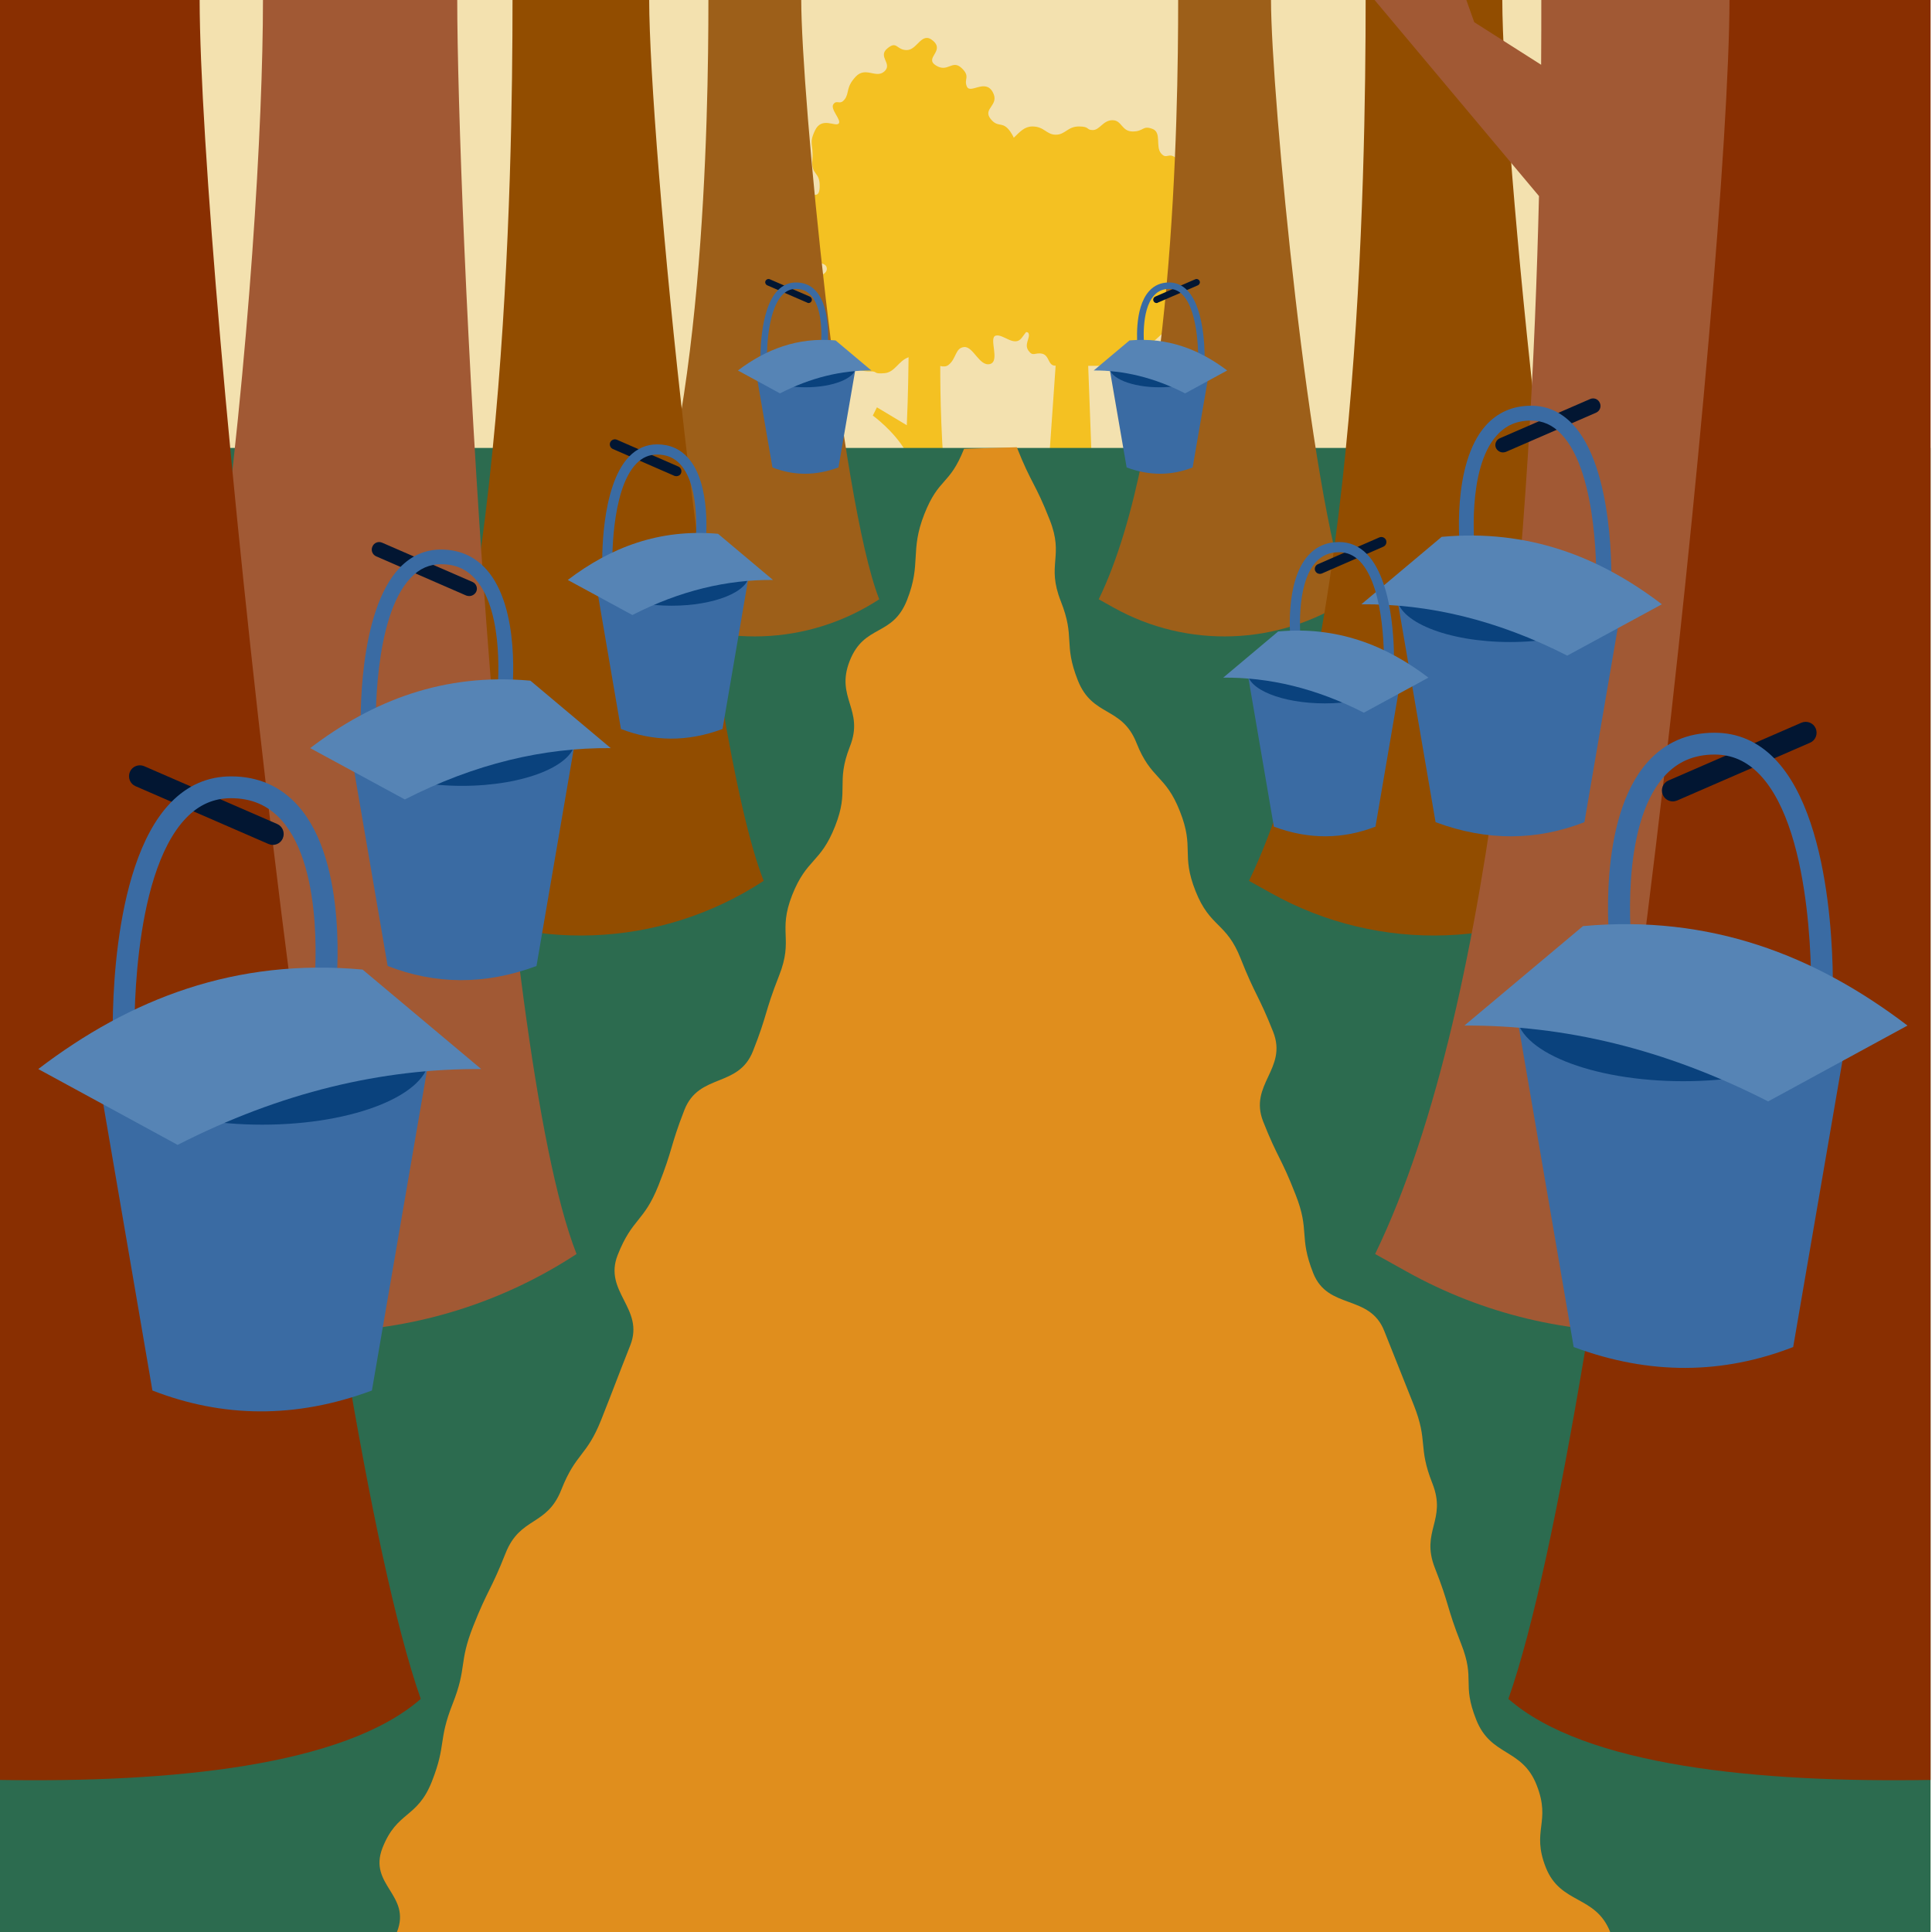 <?xml version="1.0" encoding="utf-8"?>
<!-- Generator: Adobe Illustrator 27.0.0, SVG Export Plug-In . SVG Version: 6.00 Build 0)  -->
<svg version="1.1" id="Layer_1" xmlns="http://www.w3.org/2000/svg" xmlns:xlink="http://www.w3.org/1999/xlink" x="0px" y="0px"
	 viewBox="0 0 1080 1080" style="enable-background:new 0 0 1080 1080;" xml:space="preserve">
<style type="text/css">
	.st0{fill:#F3E1AF;}
	.st1{fill:#F4C122;}
	.st2{fill:#2C6B4F;}
	.st3{fill:#9D5F19;}
	.st4{fill:#924D00;}
	.st5{fill:#A15934;}
	.st6{fill:#E08E1D;}
	.st7{fill:#021632;}
	.st8{fill:#3A6BA3;}
	.st9{fill:#0A427D;}
	.st10{fill:#5684B5;}
	.st11{fill:#892F01;}
</style>
<rect x="-0.8" y="0" class="st0" width="1080" height="1080"/>
<g>
</g>
<path class="st1" d="M669.1,144.9c0-5.5,8.3-2.6,7.8-11.2c-0.4-8.6-7.8-9.9-9.5-13.9c-1.6-4,5.2-5.2,0.9-11.5
	c-4.4-6.3-9-1.8-10.8-6.5c-1.7-4.7,5.9-7.9,0.8-12.7c-5.1-4.8-5.9,0.5-9.2-3.3c-3.4-3.8,0.5-11.9-5-13.8c-5.5-2-4.6,1.5-10.9,1.5
	s-6-6.3-11.3-6.3c-5.3,0-7.1,5.5-11,5.5c-3.9,0-1.5-2-7.8-2c-6.3,0-7.6,4.6-12.9,4.6c-5.3,0-6.4-4.6-13.1-4.6
	c-4.3,0-6.8,2.8-10.4,6.3c-0.3-0.6-0.5-1.2-0.9-1.8c-5.1-8.7-7.5-2.9-12.1-8.8c-4.6-5.9,5.4-7.5,1.2-15c-4.2-7.5-12.5,1.3-14.4-3
	c-1.9-4.3,2.2-5.5-3-10.4c-5.3-4.9-7.6,2.8-14.3-1.4c-6.7-4.2,5-7.9-1.5-13.7c-6.5-5.8-8.8,5.1-14.8,5.1c-5.9,0-5.4-5.5-10.9-0.9
	c-5.5,4.6,3.1,8.5-1.6,12.8s-10.5-3-16.1,3c-5.6,6-3.4,9-6.1,12.6c-2.8,3.6-4.2,0-6.3,2.7c-2.1,2.8,4.8,9,2.9,10.9
	c-1.9,1.9-9.5-4-13.2,3.8c-3.7,7.8-0.7,7.3-1.5,16.4c-0.7,9.1,4.3,6.2,4.1,15.1c-0.2,8.2-4.9,1.6-5.4,6.7c-0.1,0.8,0,1.5,0.2,2.3
	c1.8,7.7-6.7,11.4-7.1,19.3c-0.4,8.2,7.1,4.4,8.2,10c1.1,5.6,8.1,3.2,8.1,7.6c0,4.5-9.5,4.2-9.5,8.1s3.8,2.3,2.7,6.1
	c-1.2,3.8-6.5,3.8-6.6,11.4c-0.1,7.5,2.8,6.2,6.6,12.2c3.7,6,5.2,6.3,8.9,9.9c3.7,3.6,3.3,6.3,9.6,7.4c6.3,1.1,8.1,2.3,12.6,2.2
	s1.2,1.6,8,1c5.8-0.5,7.7-6.9,13.4-8.9c-0.1,5.8-0.2,20.1-1,38l-16.7-10l-2.3,4.6c0,0,11.4,8.2,18.2,19.6
	c-0.7,9.7-1.5,19.9-2.6,30.1h26.1c-3.7-32.1-4-63.2-4-77.3c0,0,0-0.1,0-0.1c1.8,0.4,3.3,0.4,4.6-0.6c4.5-3.5,3.7-9.6,8.8-10
	c5.1-0.4,8.5,11,14.4,9.5c5.9-1.6-1-14.9,3.3-15.9c4.2-1,10.4,6.7,14.5,1.2c0.9-1.2,1.7-2.3,2.4-3.2c0.7,0.1,1.1,0.2,1.3,0.6
	c1.3,2.5-2.6,6.2,0,9.8c2.6,3.6,3.5,0.9,7.6,1.7c4.1,0.9,3.3,6.4,7,6.7c0.1,0,0.4,0,0.6,0l-5.4,77.5h26.5l-2.9-77.4l0,0
	c2,0,3.8,0,4.9,0c20.5,0,13.1-8.2,20.1-8.6c7-0.4,10.4-3.9,15.3-8.4c4.9-4.5,10-3.2,16.8-9.5c6.7-6.3,0.3-7.7,2.1-13.3
	c1.7-5.5,7.7-1.4,8.2-8.8C675.6,148.6,669.1,150.5,669.1,144.9z"/>
<rect x="-0.8" y="250.4" class="st2" width="1080" height="829.6"/>
<g>
	<path class="st3" d="M396,0c0,65.3-2.5,248.8-44.4,335l8.4,4.7c41.3,23,91.9,21.2,131.5-4.7l0,0c-21.8-55.3-43.6-283.1-43.6-335
		H396z"/>
</g>
<g>
	<path class="st3" d="M658.6,0c0,65.3-2.5,248.8-44.4,335l8.4,4.7c41.3,23,91.9,21.2,131.5-4.7l0,0c-21.8-55.3-43.6-283.1-43.6-335
		H658.6z"/>
</g>
<g>
	<path class="st4" d="M286.5,0c0,96-3.7,365.6-65.2,492.4l12.4,6.9c60.7,33.9,135.1,31.2,193.2-6.9l0,0c-32-81.3-64-416.1-64-492.4
		H286.5z"/>
</g>
<g>
	<path class="st5" d="M147,0c0,136.7-29.7,520.5-117.4,701l17.6,9.8c86.4,48.2,192.4,44.4,275.1-9.8l0,0
		c-45.6-115.7-66.7-592.4-66.7-701H147z"/>
</g>
<g>
	<path class="st4" d="M763.4,0c0,96-3.7,365.6-65.2,492.4l12.4,6.9c60.7,33.9,135.1,31.2,193.2-6.9l0,0c-32-81.3-64-416.1-64-492.4
		H763.4z"/>
</g>
<path class="st5" d="M970.3,0H861.6c0,10.7,0,22.8-0.1,36.2l-37.4-23.8L819.7,0h-51.3l91.9,109.6c-4.2,174.1-21.7,447.4-91.6,591.4
	l17.6,9.8c86.4,48.2,192.4,44.4,275.1-9.8C1015.8,585.4,970.3,108.7,970.3,0z"/>
<path class="st6" d="M568.4,250c8.2,20.7,10.3,19.9,18.4,40.6c8.2,20.7-2,24.7,6.2,45.5c8.2,20.7,1.3,23.4,9.5,44.2
	c8.2,20.7,24.6,14.3,32.8,35c8.2,20.7,16.2,17.6,24.3,38.3c8.2,20.7,0.5,23.8,8.7,44.5c8.2,20.7,17.2,17.2,25.3,37.9
	c8.2,20.7,9.9,20.1,18.1,40.8c8.2,20.7-13.7,29.4-5.6,50.1c8.2,20.7,10,20,18.1,40.8c8.2,20.7,1.7,23.3,9.9,44
	c8.2,20.7,31.5,11.5,39.7,32.3c8.2,20.7,8.3,20.7,16.5,41.4c8.2,20.7,2.2,23.1,10.4,43.8c8.2,20.7-6.7,26.6,1.4,47.3
	c8.2,20.7,6.4,21.4,14.6,42.2c8.2,20.7,0.3,21.9,8.5,42.6c8.2,20.8,25.7,15.8,33.8,36.6c8.2,20.8-3.1,25.2,5.1,46
	c8.2,20.8,27.8,15.3,36,36.1l-678.2,0c8.2-20.8-16.2-26.2-8.1-47c8.2-20.8,19.4-16.3,27.6-37.1c8.2-20.8,3.4-22.6,11.6-43.4
	c8.2-20.7,3.3-22.6,11.5-43.4c8.2-20.7,9.9-20,18.1-40.8c8.2-20.7,23.1-14.9,31.2-35.6c8.2-20.7,14.1-18.4,22.3-39.1
	c8.2-20.7,8-20.8,16.2-41.5c8.2-20.7-15.2-29.9-7-50.6c8.2-20.7,14.6-18.2,22.8-38.9c8.2-20.7,6.4-21.4,14.5-42.2
	c8.2-20.7,30.1-12.1,38.3-32.8c8.2-20.7,6.4-21.4,14.6-42.2c8.2-20.7-0.8-24.3,7.3-45c8.2-20.7,15.8-17.7,24-38.5
	c8.2-20.7,0.2-23.9,8.3-44.6c8.2-20.7-8.3-27.2-0.1-47.9c8.2-20.7,23.8-13.2,32-33.9c8.2-20.7,1.5-27.3,9.7-48.1
	c8.2-20.7,14-15.8,22.2-36.5"/>
<g>
	<path class="st7" d="M262.3,333.2c-0.6,0-1.1-0.1-1.7-0.3L210.3,311c-2.1-0.9-3.1-3.4-2.1-5.5c0.9-2.1,3.3-3.1,5.5-2.1l50.4,21.9
		c2.1,0.9,3.1,3.4,2.1,5.5C265.4,332.3,263.9,333.2,262.3,333.2z"/>
	<path class="st8" d="M201.7,407.8c-0.1-2.7-2-65.9,21.9-90.6c6.4-6.6,14.1-10,22.9-10c10.2,0,18.7,3.7,25.3,11
		c19.5,21.7,14.6,68.2,14.4,70.1l-8.2-0.9c0-0.4,4.7-44.8-12.3-63.7c-5-5.6-11.2-8.3-19.1-8.3c-6.5,0-12.1,2.4-16.9,7.5
		c-21.4,22.2-19.6,83.9-19.6,84.6L201.7,407.8z"/>
	<path class="st8" d="M321.6,413.6L299.9,540c-29,10.8-56.7,10.3-83.2,0L195,413.6H321.6z"/>
	<ellipse class="st9" cx="258.3" cy="413.6" rx="63.3" ry="25.7"/>
	<path class="st10" d="M173.4,418.2l52.9,28.7c39.2-20,77.5-29,115.1-28.7l-44.9-37.7C248.2,376.1,208.4,391.5,173.4,418.2z"/>
</g>
<g>
	<path class="st7" d="M840.1,252.9c0.6,0,1.1-0.1,1.7-0.3l50.4-21.9c2.1-0.9,3.1-3.4,2.1-5.5c-0.9-2.1-3.3-3.1-5.5-2.1l-50.4,21.9
		c-2.1,0.9-3.1,3.4-2.1,5.5C837,251.9,838.5,252.9,840.1,252.9z"/>
	<path class="st8" d="M900.7,327.4c0.1-2.7,2-65.9-21.9-90.6c-6.4-6.6-14.1-10-22.9-10c-10.2,0-18.7,3.7-25.3,11
		C811.2,259.5,816,306,816.2,308l8.2-0.9c0-0.4-4.7-44.8,12.3-63.7c5-5.6,11.2-8.3,19.1-8.3c6.5,0,12.1,2.4,16.9,7.5
		c21.4,22.2,19.6,83.9,19.6,84.6L900.7,327.4z"/>
	<path class="st8" d="M780.8,333.2l21.7,126.4c29,10.8,56.7,10.3,83.2,0l21.7-126.4H780.8z"/>
	<ellipse class="st9" cx="844.1" cy="333.2" rx="63.3" ry="25.7"/>
	<path class="st10" d="M929,337.8l-52.9,28.7c-39.2-20-77.5-29-115.1-28.7l44.9-37.7C854.2,295.7,894,311.1,929,337.8z"/>
</g>
<g>
	<path class="st7" d="M737.8,320.8c0.4,0,0.8-0.1,1.1-0.2l34.4-15c1.4-0.6,2.1-2.3,1.5-3.7c-0.6-1.4-2.3-2.1-3.7-1.5l-34.4,15
		c-1.4,0.6-2.1,2.3-1.5,3.7C735.7,320.2,736.7,320.8,737.8,320.8z"/>
	<path class="st8" d="M779.2,371.7c0.1-1.8,1.3-45-15-61.9c-4.4-4.5-9.6-6.8-15.6-6.8c-7,0-12.8,2.5-17.3,7.5
		c-13.3,14.8-10,46.6-9.8,47.9l5.6-0.6c0-0.3-3.2-30.6,8.4-43.5c3.4-3.8,7.7-5.6,13.1-5.6c4.5,0,8.3,1.7,11.6,5.1
		c14.6,15.1,13.4,57.3,13.4,57.8L779.2,371.7z"/>
	<path class="st8" d="M697.3,375.7l14.8,86.4c19.8,7.4,38.7,7,56.8,0l14.8-86.4H697.3z"/>
	<ellipse class="st9" cx="740.6" cy="375.7" rx="43.3" ry="17.5"/>
	<path class="st10" d="M798.5,378.8l-36.1,19.6c-26.8-13.7-52.9-19.8-78.6-19.6l30.7-25.8C747.4,350,774.6,360.6,798.5,378.8z"/>
</g>
<g>
	<path class="st7" d="M378.1,266.2c-0.4,0-0.8-0.1-1.1-0.2l-34.4-15c-1.4-0.6-2.1-2.3-1.5-3.7c0.6-1.4,2.3-2.1,3.7-1.5l34.4,15
		c1.4,0.6,2.1,2.3,1.5,3.7C380.3,265.6,379.2,266.2,378.1,266.2z"/>
	<path class="st8" d="M336.7,317.1c-0.1-1.8-1.3-45,15-61.9c4.4-4.5,9.6-6.8,15.6-6.8c7,0,12.8,2.5,17.3,7.5
		c13.3,14.8,10,46.6,9.8,47.9l-5.6-0.6c0-0.3,3.2-30.6-8.4-43.5c-3.4-3.8-7.7-5.6-13.1-5.6c-4.5,0-8.3,1.7-11.6,5.1
		c-14.6,15.1-13.4,57.3-13.4,57.8L336.7,317.1z"/>
	<path class="st8" d="M418.7,321.1l-14.8,86.4c-19.8,7.4-38.7,7-56.8,0l-14.8-86.4H418.7z"/>
	<ellipse class="st9" cx="375.4" cy="321.1" rx="43.3" ry="17.5"/>
	<path class="st10" d="M317.4,324.2l36.1,19.6c26.8-13.7,52.9-19.8,78.6-19.6l-30.7-25.8C368.5,295.5,341.3,306,317.4,324.2z"/>
</g>
<g>
	<path class="st7" d="M452,169.4c-0.2,0-0.5,0-0.7-0.2l-22.4-9.7c-0.9-0.4-1.4-1.5-1-2.4c0.4-0.9,1.5-1.4,2.4-1l22.4,9.7
		c0.9,0.4,1.4,1.5,1,2.4C453.4,169,452.7,169.4,452,169.4z"/>
	<path class="st8" d="M425.1,202.5c0-1.2-0.9-29.3,9.7-40.2c2.8-2.9,6.3-4.4,10.2-4.4c4.5,0,8.3,1.6,11.2,4.9
		c8.6,9.6,6.5,30.3,6.4,31.1l-3.7-0.4c0-0.2,2.1-19.9-5.5-28.3c-2.2-2.5-5-3.7-8.5-3.7c-2.9,0-5.4,1.1-7.5,3.3
		c-9.5,9.8-8.7,37.3-8.7,37.6L425.1,202.5z"/>
	<path class="st8" d="M478.4,205.1l-9.7,56.2c-12.9,4.8-25.2,4.6-36.9,0l-9.7-56.2H478.4z"/>
	<ellipse class="st9" cx="450.3" cy="205.1" rx="28.1" ry="11.4"/>
	<path class="st10" d="M412.5,207.1l23.5,12.8c17.4-8.9,34.4-12.9,51.1-12.8l-20-16.8C445.8,188.4,428.1,195.3,412.5,207.1z"/>
</g>
<g>
	<path class="st7" d="M646.5,169.4c0.2,0,0.5,0,0.7-0.2l22.4-9.7c0.9-0.4,1.4-1.5,1-2.4c-0.4-0.9-1.5-1.4-2.4-1l-22.4,9.7
		c-0.9,0.4-1.4,1.5-1,2.4C645.1,169,645.8,169.4,646.5,169.4z"/>
	<path class="st8" d="M673.4,202.5c0-1.2,0.9-29.3-9.7-40.2c-2.8-2.9-6.3-4.4-10.2-4.4c-4.5,0-8.3,1.6-11.2,4.9
		c-8.6,9.6-6.5,30.3-6.4,31.1l3.7-0.4c0-0.2-2.1-19.9,5.5-28.3c2.2-2.5,5-3.7,8.5-3.7c2.9,0,5.4,1.1,7.5,3.3
		c9.5,9.8,8.7,37.3,8.7,37.6L673.4,202.5z"/>
	<path class="st8" d="M620.1,205.1l9.7,56.2c12.9,4.8,25.2,4.6,36.9,0l9.7-56.2H620.1z"/>
	<ellipse class="st9" cx="648.2" cy="205.1" rx="28.1" ry="11.4"/>
	<path class="st10" d="M686,207.1l-23.5,12.8c-17.4-8.9-34.4-12.9-51.1-12.8l20-16.8C652.7,188.4,670.4,195.3,686,207.1z"/>
</g>
<g>
	<path class="st11" d="M235.2,949.7c-42.8,37.5-139.3,46.9-236,45.3V0h112.4C111.9,152.6,179.8,792.4,235.2,949.7z"/>
</g>
<g>
	<path class="st11" d="M843.2,949.7c42.8,37.5,139.3,46.9,236,45.3V0L966.8,0C966.4,152.6,898.6,792.4,843.2,949.7z"/>
</g>
<g>
	<path class="st7" d="M152.5,472.3c-0.8,0-1.6-0.2-2.4-0.5l-74.3-32.3c-3.1-1.3-4.5-4.9-3.2-8c1.3-3.1,4.9-4.5,8-3.2l74.3,32.3
		c3.1,1.3,4.5,4.9,3.2,8C157.1,471,154.8,472.3,152.5,472.3z"/>
	<path class="st8" d="M63.1,582.3c-0.1-4-2.9-97.2,32.3-133.6c9.5-9.8,20.8-14.7,33.8-14.7c15.1,0,27.6,5.5,37.3,16.3
		c28.7,32,21.5,100.5,21.2,103.4l-12.2-1.3c0.1-0.7,6.9-66-18.2-94c-7.4-8.2-16.6-12.2-28.2-12.2c-9.6,0-17.8,3.6-25,11
		c-31.6,32.7-28.9,123.8-28.9,124.7L63.1,582.3z"/>
	<path class="st8" d="M240,590.8l-32.1,186.5c-42.7,15.9-83.6,15.2-122.7,0L53.2,590.8H240z"/>
	<ellipse class="st9" cx="146.6" cy="590.8" rx="93.4" ry="37.9"/>
	<path class="st10" d="M21.4,597.6L99.3,640c57.8-29.5,114.3-42.7,169.7-42.4L202.7,542C131.7,535.5,73,558.2,21.4,597.6z"/>
</g>
<g>
	<path class="st7" d="M935.1,448c0.8,0,1.6-0.2,2.4-0.5l74.3-32.3c3.1-1.3,4.5-4.9,3.2-8c-1.3-3.1-4.9-4.5-8-3.2l-74.3,32.3
		c-3.1,1.3-4.5,4.9-3.2,8C930.5,446.6,932.8,448,935.1,448z"/>
	<path class="st8" d="M1024.5,557.9c0.1-4,2.9-97.2-32.3-133.6c-9.5-9.8-20.8-14.7-33.8-14.7c-15.1,0-27.6,5.5-37.3,16.3
		c-28.7,32-21.5,100.5-21.2,103.4l12.2-1.3c-0.1-0.7-6.9-66,18.2-94c7.4-8.2,16.6-12.2,28.2-12.2c9.6,0,17.8,3.6,25,11
		c31.6,32.7,28.9,123.8,28.9,124.7L1024.5,557.9z"/>
	<path class="st8" d="M847.7,566.5L879.7,753c42.7,15.9,83.6,15.2,122.7,0l32.1-186.5H847.7z"/>
	<ellipse class="st9" cx="941" cy="566.5" rx="93.4" ry="37.9"/>
	<path class="st10" d="M1066.3,573.3l-77.9,42.4C930.5,586.1,874,573,818.6,573.3l66.3-55.6C955.9,511.2,1014.6,533.9,1066.3,573.3z
		"/>
</g>
</svg>
